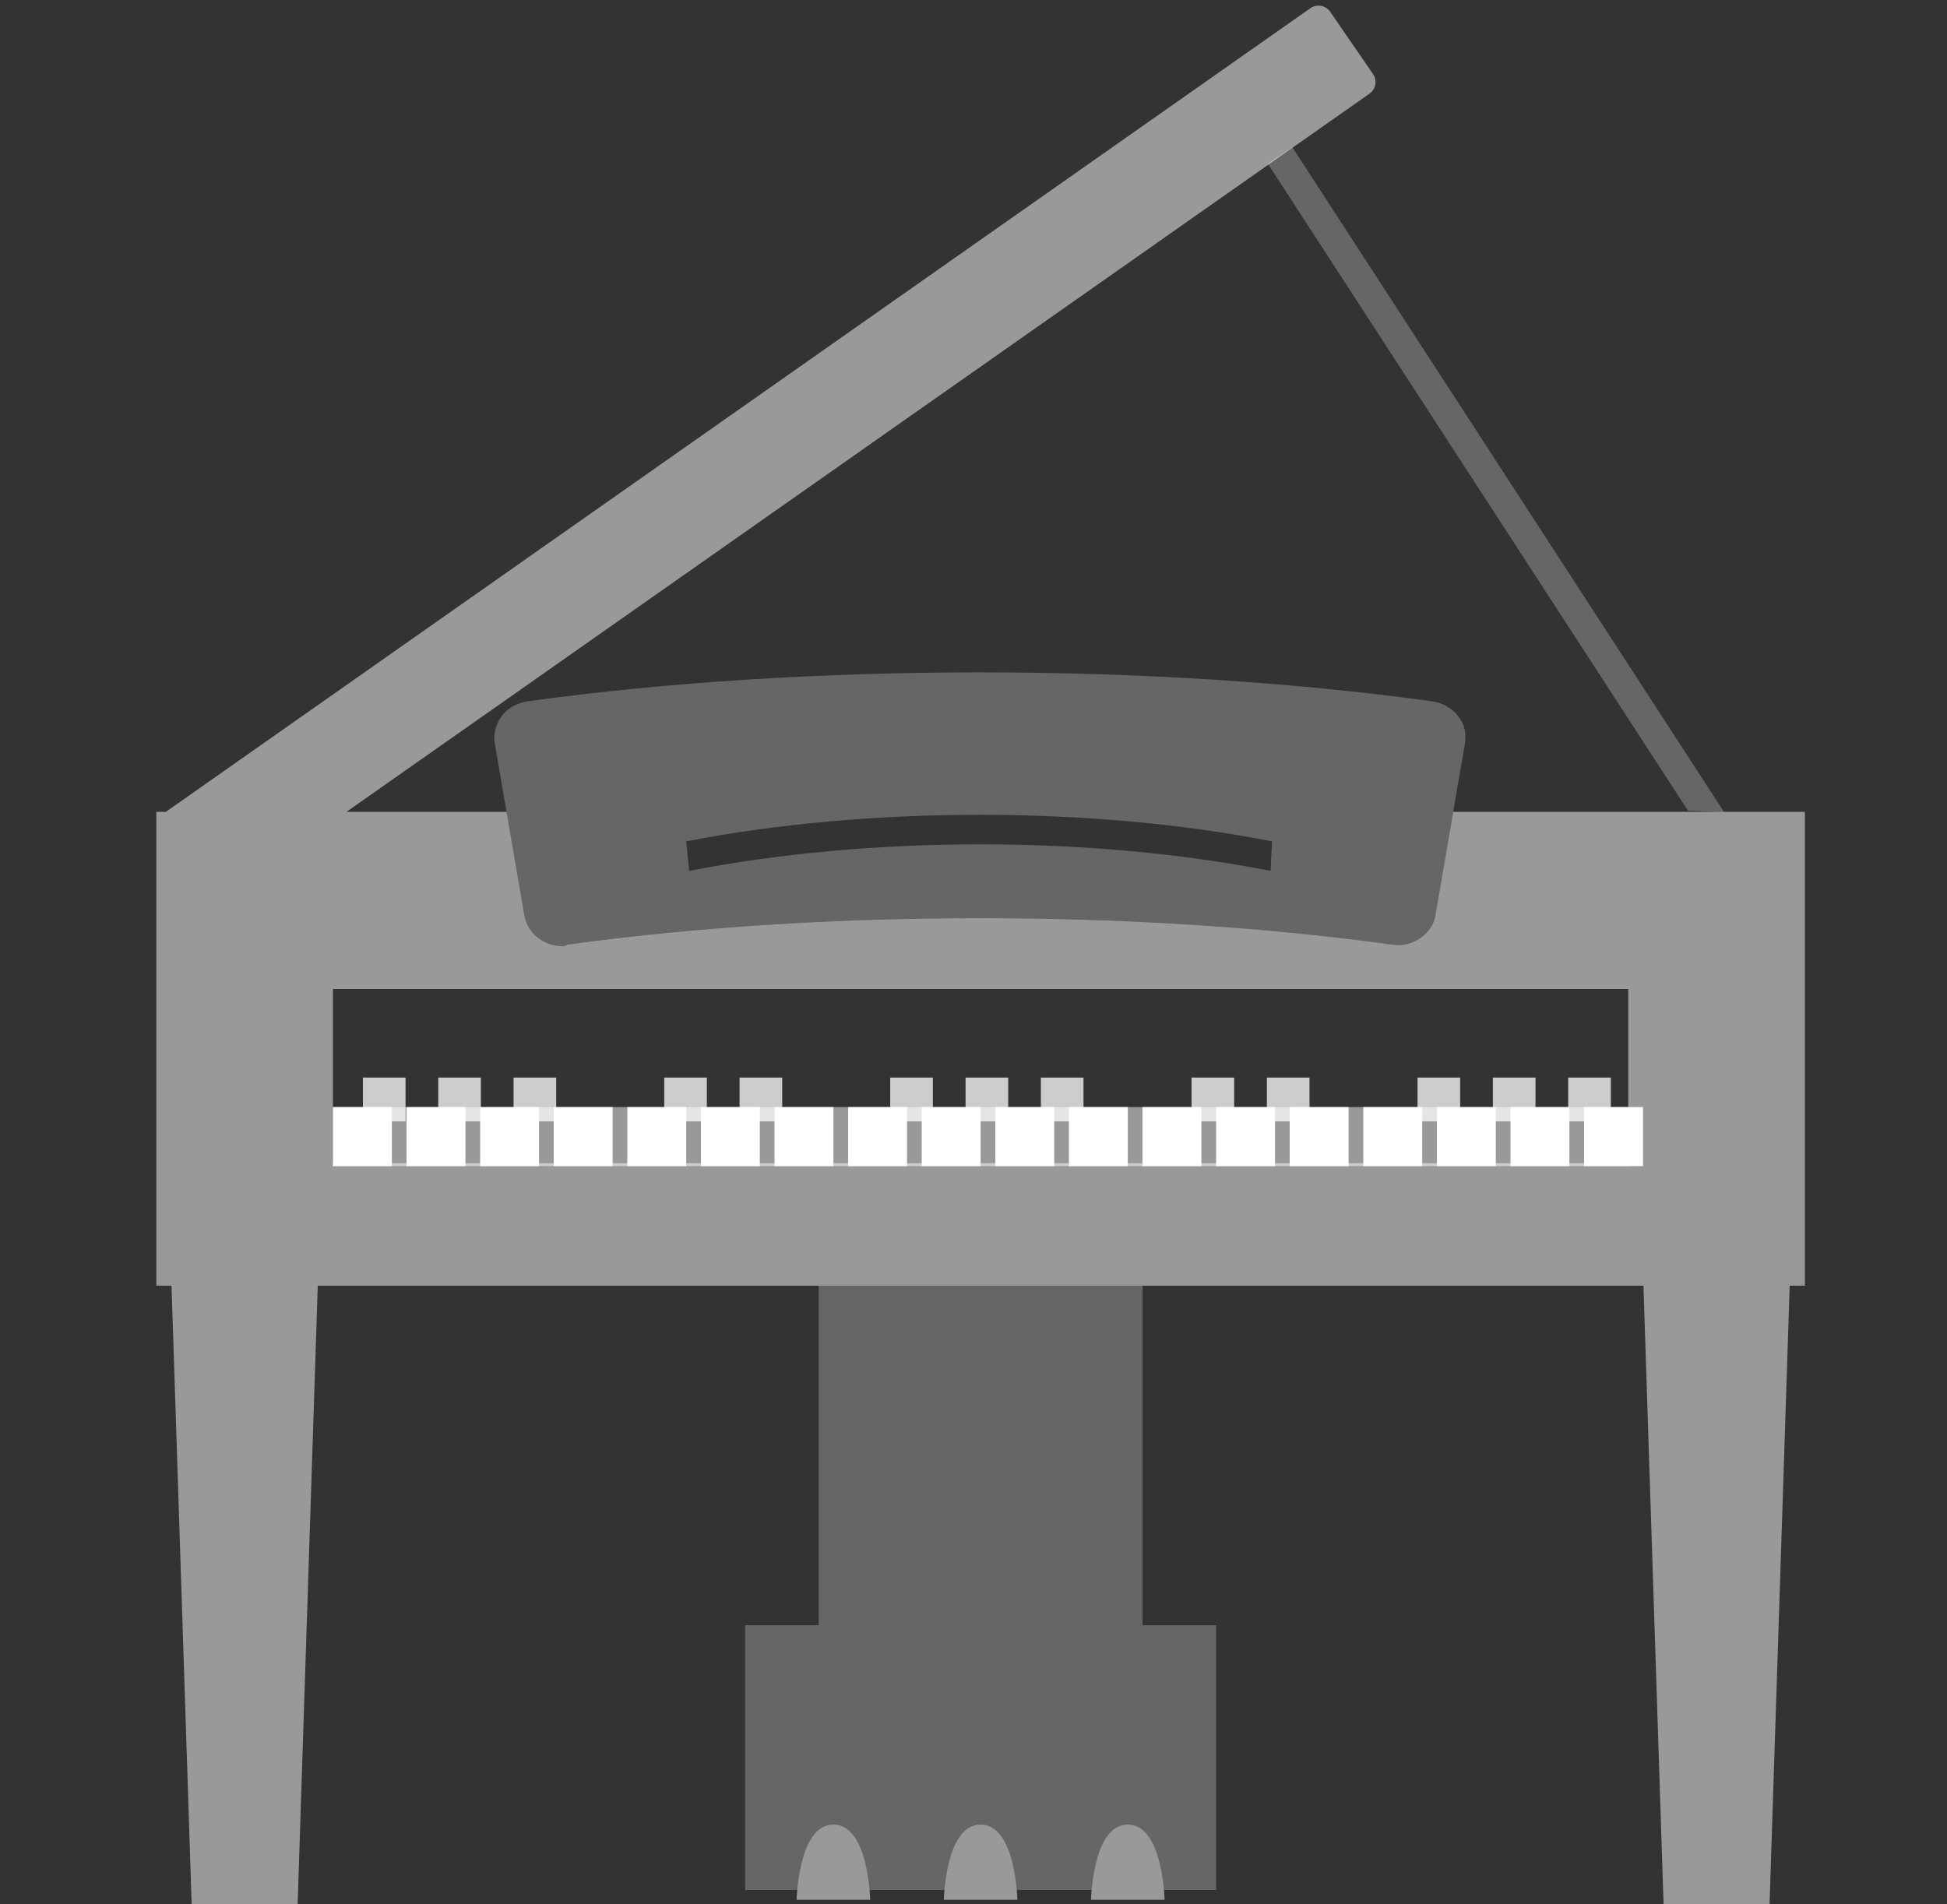 <svg width="137" height="134" viewBox="0 0 137 134" fill="none" xmlns="http://www.w3.org/2000/svg">
<rect x="0" y="0" width="137" height="134" fill="#333333" stroke="none"/>
<g id="advanced_placement_music_theory__3ba60576-53a8-4f42-9017-8ad1442385d7">
<g id="Group">
<path id="Combined Shape" opacity="0.25" fill-rule="evenodd" clip-rule="evenodd" d="M57.607 114.368V90.476H80.393V114.368H85.571V133H81.904C81.778 131.566 81.282 128.391 79.357 128.391C77.433 128.391 76.936 131.566 76.81 133H71.547C71.421 131.566 70.924 128.391 69 128.391C67.076 128.391 66.579 131.566 66.453 133H61.19C61.064 131.566 60.567 128.391 58.643 128.391C56.718 128.391 56.222 131.566 56.096 133H52.429V114.368H57.607Z" fill="white"/>
<rect id="Rectangle 2" x="23.429" y="77.907" width="4.143" height="4.155" fill="white"/>
<rect id="Rectangle 2_2" opacity="0.5" x="23.429" y="77.907" width="91.143" height="4.155" fill="white"/>
<rect id="Rectangle 2 Copy" x="28.607" y="77.907" width="4.143" height="4.155" fill="white"/>
<rect id="Rectangle 2 Copy 2" x="33.786" y="77.907" width="4.143" height="4.155" fill="white"/>
<rect id="Rectangle 2 Copy 3" x="38.964" y="77.907" width="4.143" height="4.155" fill="white"/>
<rect id="Rectangle 2 Copy 4" x="44.143" y="77.907" width="4.143" height="4.155" fill="white"/>
<rect id="Rectangle 2 Copy 5" x="49.321" y="77.907" width="4.143" height="4.155" fill="white"/>
<rect id="Rectangle 2 Copy 6" x="54.5" y="77.907" width="4.143" height="4.155" fill="white"/>
<rect id="Rectangle 2 Copy 7" x="59.679" y="77.907" width="4.143" height="4.155" fill="white"/>
<rect id="Rectangle 2 Copy 8" x="64.857" y="77.907" width="4.143" height="4.155" fill="white"/>
<rect id="Rectangle 2 Copy 9" x="70.036" y="77.907" width="4.143" height="4.155" fill="white"/>
<rect id="Rectangle 2 Copy 10" x="75.214" y="77.907" width="4.143" height="4.155" fill="white"/>
<rect id="Rectangle 2 Copy 11" x="80.393" y="77.907" width="4.143" height="4.155" fill="white"/>
<rect id="Rectangle 2 Copy 12" x="85.571" y="77.907" width="4.143" height="4.155" fill="white"/>
<rect id="Rectangle 2 Copy 13" x="90.75" y="77.907" width="4.143" height="4.155" fill="white"/>
<rect id="Rectangle 2 Copy 14" x="95.929" y="77.907" width="4.143" height="4.155" fill="white"/>
<rect id="Rectangle 2 Copy 15" x="101.107" y="77.907" width="4.143" height="4.155" fill="white"/>
<rect id="Rectangle 2 Copy 16" x="106.286" y="77.907" width="4.143" height="4.155" fill="white"/>
<rect id="Rectangle 2 Copy 17" x="111.464" y="77.907" width="4.143" height="4.155" fill="white"/>
<path id="Combined Shape_2" opacity="0.5" fill-rule="evenodd" clip-rule="evenodd" d="M96.361 6.594L24.375 57.132H35.643L36.893 64.403C37.1 65.65 38.239 66.585 39.586 66.585C39.689 66.585 39.793 66.585 39.896 66.481C57.814 63.988 80.082 63.988 98 66.481C99.346 66.688 100.796 65.754 101.004 64.403L102.254 57.132H127V67.623V69.597V90.476H125.93L124.514 134H117.057L115.641 90.476H114.571H23.429H22.359L20.943 134H13.486L12.069 90.476H11V69.597V67.623V57.132H11.666L92.202 0.58C92.657 0.261 93.286 0.374 93.601 0.832L96.61 5.209C96.921 5.661 96.81 6.279 96.361 6.594ZM23.429 69.597H114.571V81.854H23.429V69.597Z" fill="white"/>
<path id="XMLID_91_" opacity="0.25" d="M90.94 10.369L121.315 57.148L118.776 57.051L89.194 11.495L90.94 10.369Z" fill="white"/>
<path id="Combined Shape_3" opacity="0.25" fill-rule="evenodd" clip-rule="evenodd" d="M36.893 64.403C37.1 65.65 38.239 66.584 39.586 66.584C39.689 66.584 39.793 66.584 39.896 66.481C57.814 63.987 80.082 63.987 98 66.481C99.346 66.688 100.796 65.753 101.004 64.403L103.075 52.353C103.179 51.626 103.075 51.003 102.661 50.484C102.246 49.86 101.521 49.445 100.693 49.341C81.118 46.64 56.779 46.64 37.204 49.341C36.375 49.445 35.65 49.86 35.236 50.484C34.821 51.107 34.718 51.73 34.821 52.353L36.893 64.403ZM48.493 61.287C61.232 58.794 76.768 58.794 89.404 61.287L89.507 59.209C76.871 56.716 61.025 56.716 48.286 59.209L48.493 61.287Z" fill="white"/>
<path id="Shape" opacity="0.5" d="M56.054 133.689H61.232C61.232 133.689 61.129 128.391 58.643 128.391C56.157 128.391 56.054 133.689 56.054 133.689Z" fill="white"/>
<path id="Shape_2" opacity="0.5" d="M66.411 133.689H71.589C71.589 133.689 71.486 128.391 69 128.391C66.514 128.391 66.411 133.689 66.411 133.689Z" fill="white"/>
<path id="Shape_3" opacity="0.5" d="M76.768 133.689H81.946C81.946 133.689 81.843 128.391 79.357 128.391C76.871 128.391 76.768 133.689 76.768 133.689Z" fill="white"/>
<path id="Combined Shape_4" fill-rule="evenodd" clip-rule="evenodd" d="M25.536 75.83H28.536V78.91H25.536V75.83ZM30.836 75.83H33.836V78.91H30.836V75.83ZM39.137 75.83H36.137V78.91H39.137V75.83ZM46.738 75.83H49.738V78.91H46.738V75.83ZM55.039 75.83H52.039V78.91H55.039V75.83ZM62.64 75.83H65.64V78.91H62.64V75.83ZM70.941 75.83H67.941V78.91H70.941V75.83ZM73.241 75.83H76.241V78.91H73.241V75.83ZM86.842 75.83H83.842V78.91H86.842V75.83ZM89.143 75.83H92.143V78.91H89.143V75.83ZM102.744 75.83H99.744V78.91H102.744V75.83ZM105.045 75.83H108.045V78.91H105.045V75.83ZM113.345 75.83H110.345V78.91H113.345V75.83Z" fill="white" fill-opacity="0.75"/>
</g>
</g>
</svg>
